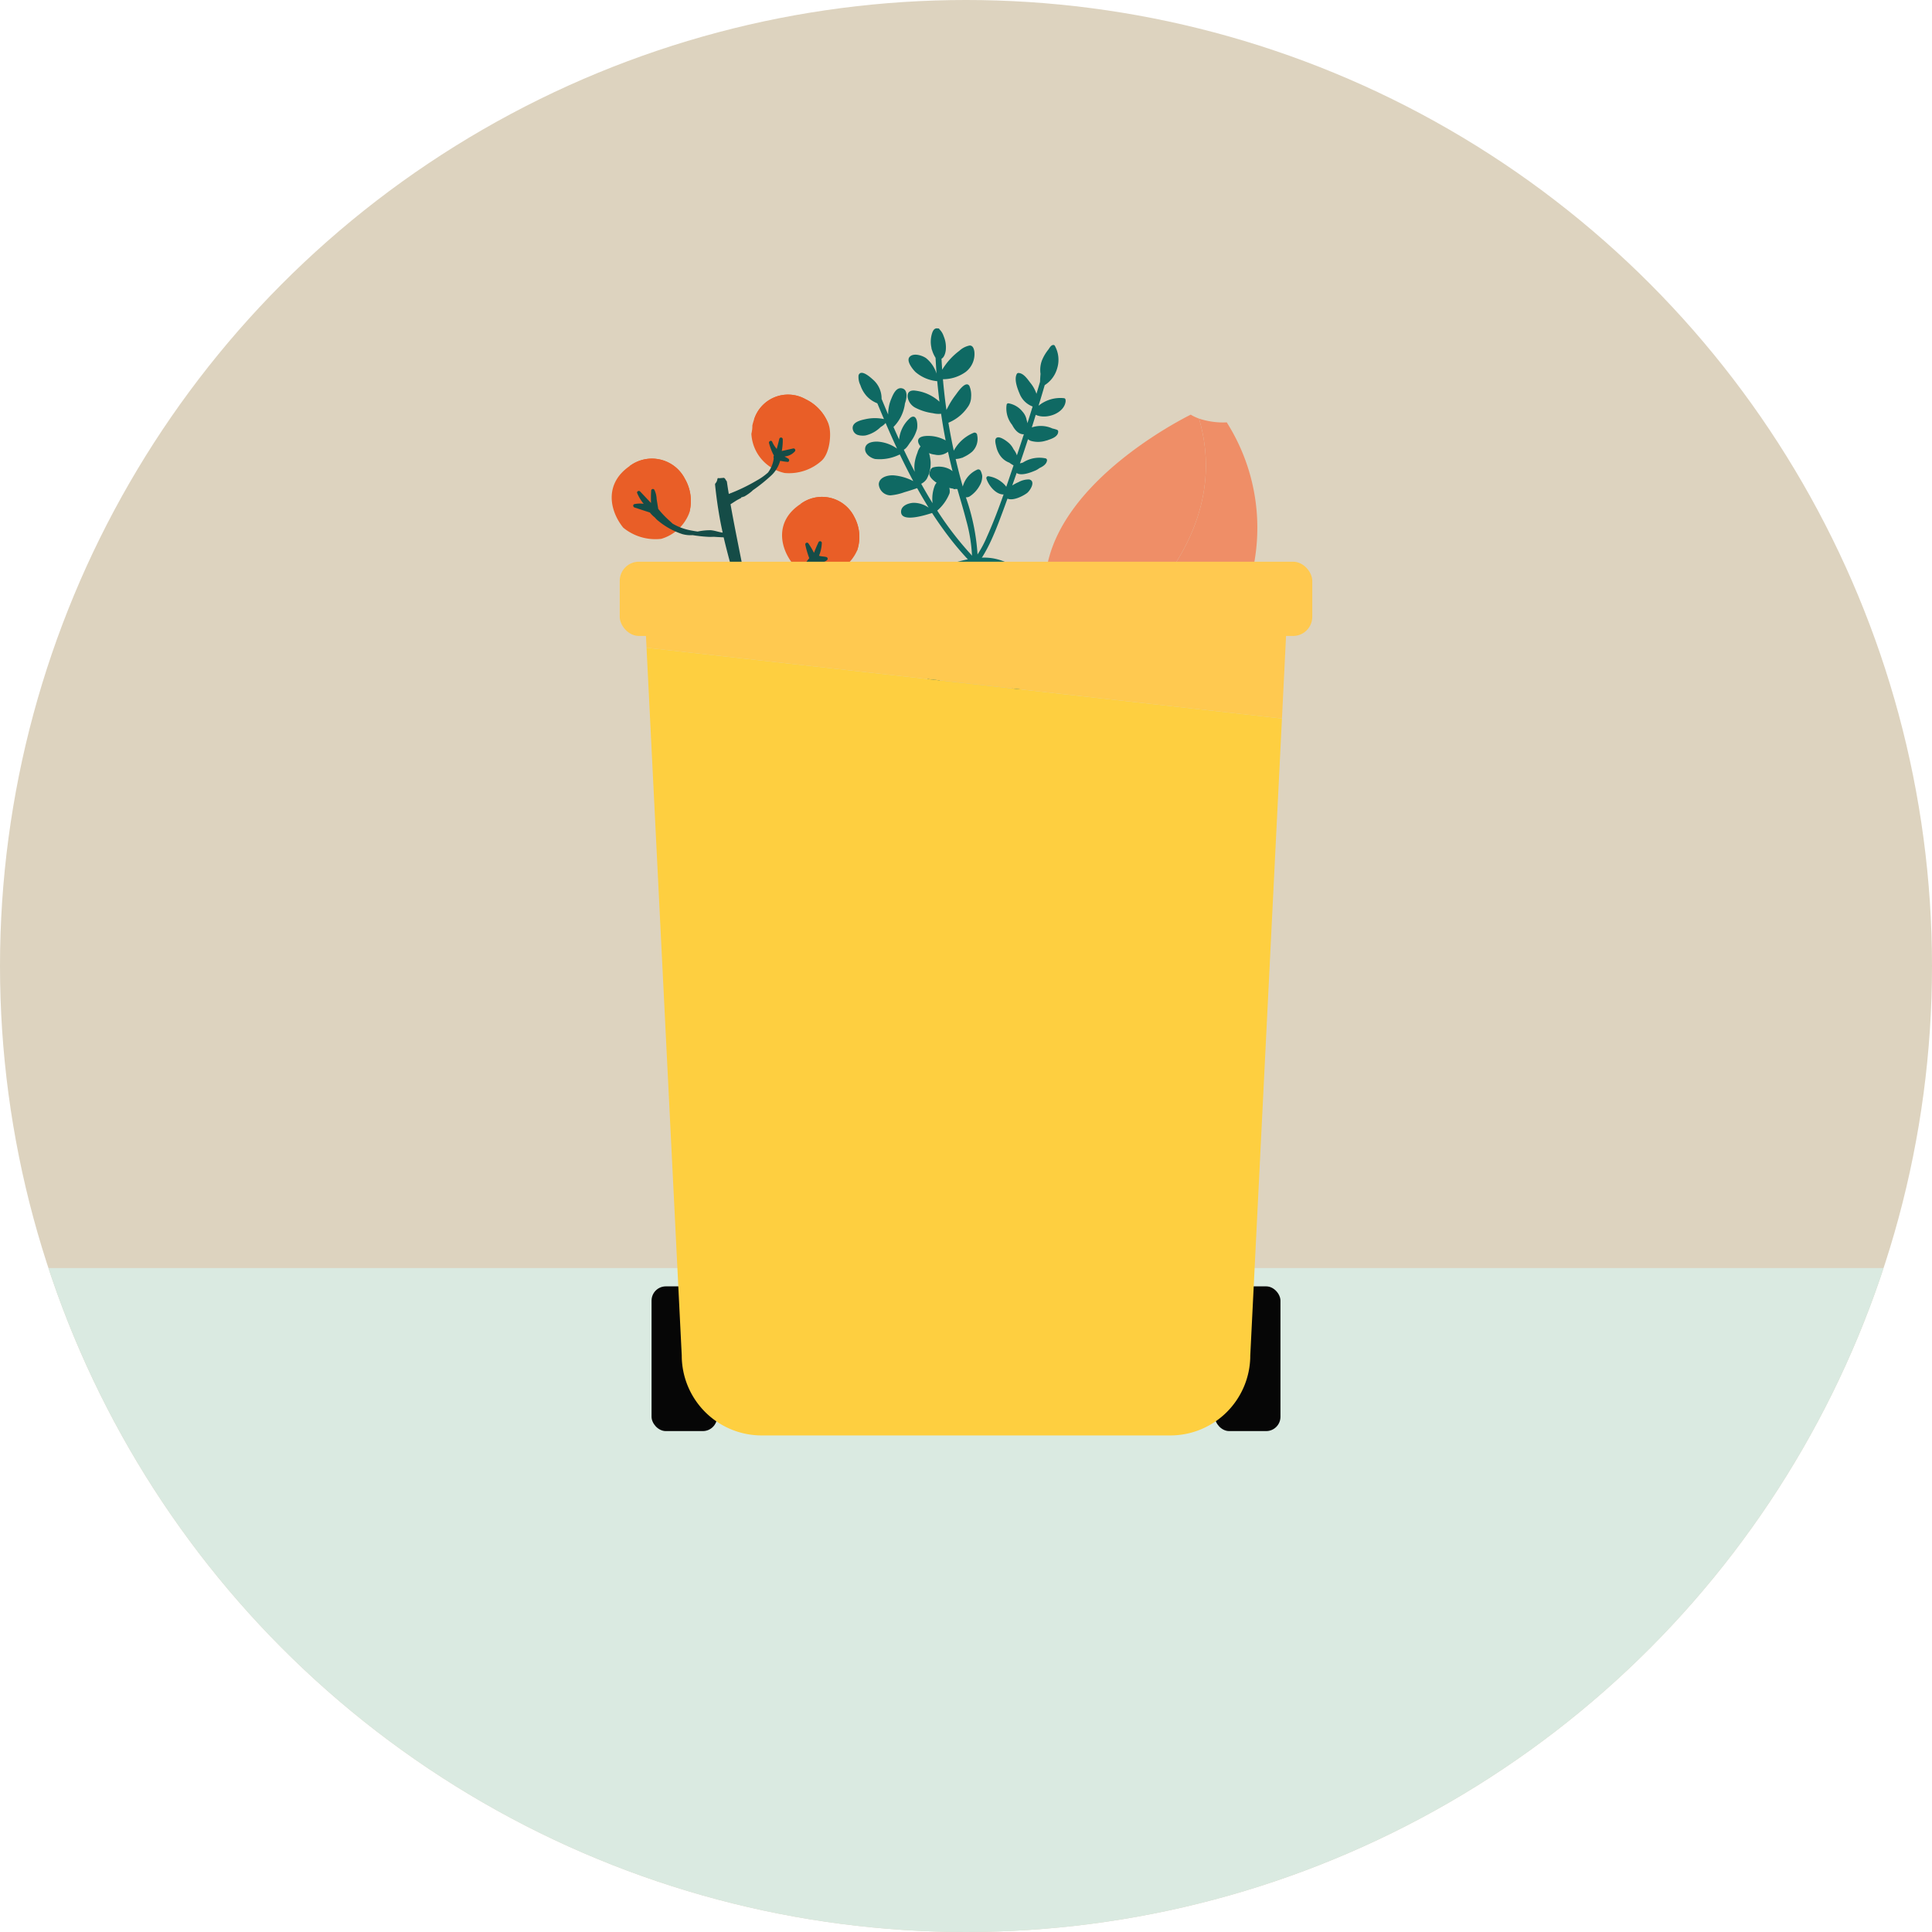 <svg xmlns="http://www.w3.org/2000/svg" xmlns:xlink="http://www.w3.org/1999/xlink" width="196.9" height="196.9" viewBox="0 0 196.9 196.9">
  <defs>
    <clipPath id="clip-path">
      <circle id="Ellipse_39" data-name="Ellipse 39" cx="98.45" cy="98.45" r="98.45" fill="none"/>
    </clipPath>
  </defs>
  <g id="Group_841" data-name="Group 841" clip-path="url(#clip-path)">
    <g id="Group_840" data-name="Group 840" transform="translate(-19.69 -29.951)">
      <circle id="Ellipse_38" data-name="Ellipse 38" cx="118.14" cy="118.14" r="118.14" fill="#ddd3bf"/>
      <rect id="Rectangle_15" data-name="Rectangle 15" width="221.184" height="93.49" transform="translate(7.548 159.184)" fill="#daeae1"/>
      <g id="Group_822" data-name="Group 822" transform="translate(106.587 63.414)">
        <g id="Group_821" data-name="Group 821">
          <path id="Path_1512" data-name="Path 1512" d="M875.926-241.872a3.112,3.112,0,0,0,1.035-1.14,1.718,1.718,0,0,0,.231-.746.907.907,0,0,0-.019-.363.229.229,0,0,0-.018-.046,1.431,1.431,0,0,0-.125-.333.265.265,0,0,0-.353-.092,2.644,2.644,0,0,0-1.458,1.716l-.015-.05c-.259-.913-.493-1.832-.708-2.757a2.04,2.04,0,0,0,.607-.116.27.27,0,0,0,.161-.06,3.683,3.683,0,0,0,.9-.561,1.8,1.8,0,0,0,.521-1.7.262.262,0,0,0-.389-.222,4.047,4.047,0,0,0-1.994,1.809q-.308-1.416-.546-2.848a4.4,4.4,0,0,0,1.948-1.567,1.755,1.755,0,0,0,.363-1.04,2.4,2.4,0,0,0-.174-1.145c-.384-.6-1.215.675-1.412.933a8.166,8.166,0,0,0-.781,1.238c-.046.089-.1.182-.145.279-.047-.329-.092-.659-.133-.99q-.132-1.069-.225-2.142a3.973,3.973,0,0,0,2.294-.724,2.3,2.3,0,0,0,.908-2.1c-.043-.271-.144-.619-.48-.611a2.169,2.169,0,0,0-1.051.539,6.876,6.876,0,0,0-1.748,1.929q-.039-.559-.068-1.12c.279-.139.4-.593.434-.856a2.9,2.9,0,0,0-.216-1.447,1.707,1.707,0,0,0-.424-.692l-.014-.033a.13.13,0,0,0-.146-.059l-.018,0a.5.5,0,0,0-.084-.011c-.285-.007-.417.266-.493.5a2.845,2.845,0,0,0-.066,1.475.732.732,0,0,0,.065.257,3.146,3.146,0,0,0,.356.773q.041.8.1,1.608a3.291,3.291,0,0,0-1.071-1.579c-.391-.272-1.3-.569-1.686-.113-.353.417.339,1.271.626,1.544a3.956,3.956,0,0,0,2.2.92q.1,1.047.227,2.09a4.432,4.432,0,0,0-2.59-1.14c-.478-.015-.715.236-.644.722a1.51,1.51,0,0,0,.837,1.063,5.434,5.434,0,0,0,1.734.528,2.294,2.294,0,0,0,.831.057c.117.8.249,1.59.4,2.382.02.112.044.223.066.335a3.671,3.671,0,0,0-1.622-.456c-.511-.023-1.448.036-1.121.792a2.111,2.111,0,0,0,1.638,1.113,1.585,1.585,0,0,0,1.343-.291c.144.662.3,1.321.463,1.978a1.867,1.867,0,0,0-.32-.213,2.37,2.37,0,0,0-1.613-.185.484.484,0,0,0-.356.393.377.377,0,0,0-.04.066c-.227.479.516,1.016.854,1.209a4.373,4.373,0,0,0,1.526.506.248.248,0,0,0,.264.033l.176.015c.307,1.069.633,2.133.908,3.211a16.094,16.094,0,0,1,.593,4.925c-.023.388.58.387.6,0a21.686,21.686,0,0,0-1.236-7.3A.657.657,0,0,0,875.926-241.872Z" transform="translate(-863.995 259)" fill="#0f6963"/>
          <path id="Path_1513" data-name="Path 1513" d="M885.006-251.806a.151.151,0,0,0-.011-.068.191.191,0,0,0-.132-.213,3.511,3.511,0,0,0-2.62.767q.322-1.048.628-2.1a2.97,2.97,0,0,0,1.272-1.718,2.926,2.926,0,0,0-.258-2.321.186.186,0,0,0-.182-.048c-.217.036-.341.3-.463.465a4.4,4.4,0,0,0-.658,1.121,2.782,2.782,0,0,0-.138,1.353q-.036.4-.049.807-.18.614-.364,1.226a3.566,3.566,0,0,0-.626-1.124c-.285-.367-.685-.985-1.212-1a.184.184,0,0,0-.162.092c-.318.57.086,1.563.314,2.1a2.292,2.292,0,0,0,1.293,1.226q-.262.853-.53,1.706a1.269,1.269,0,0,0-.078-.319,1.722,1.722,0,0,0-.418-.86,2.339,2.339,0,0,0-1.445-.856.175.175,0,0,0-.18.182.159.159,0,0,0-.007.025,2.67,2.67,0,0,0,.576,2c.279.54.688.975,1.189.951q-.347,1.076-.708,2.146a2.18,2.18,0,0,0-.343-.62,2.047,2.047,0,0,0-.545-.694c-.213-.179-1-.771-1.252-.4-.135.193-.013.611.034.817a2.555,2.555,0,0,0,.437.973,1.962,1.962,0,0,0,.9.673,3.066,3.066,0,0,0,.428.275q-.368,1.089-.743,2.181a2.329,2.329,0,0,0-.542-.536,2.754,2.754,0,0,0-1.253-.536.191.191,0,0,0-.23.231c.212.692.947,1.636,1.751,1.624-.514,1.455-1.06,2.9-1.691,4.3a11.467,11.467,0,0,1-2.325,3.523c-.254.249.137.638.39.39,1.815-1.782,2.7-4.215,3.571-6.548.154-.413.3-.827.453-1.239.584.251,1.571-.262,1.974-.556.324-.237.941-1.212.25-1.4a2.141,2.141,0,0,0-1.1.274,4.035,4.035,0,0,0-.64.341q.226-.638.449-1.276c.471.347,1.523-.08,1.942-.263a2.038,2.038,0,0,0,.378-.231c.376-.174.719-.406.771-.759a.192.192,0,0,0-.131-.231,3.082,3.082,0,0,0-2.33.43c-.1.025-.2.051-.294.079q.421-1.23.823-2.467a.959.959,0,0,0,.277.168,2.644,2.644,0,0,0,1.588-.03.573.573,0,0,0,.172-.052c.415-.139,1.041-.357,1.04-.869a.192.192,0,0,0-.137-.18,3.367,3.367,0,0,0-.453-.128,2.851,2.851,0,0,0-2.1-.107q.205-.643.4-1.287C883.03-249.881,884.906-250.556,885.006-251.806Z" transform="translate(-863.296 259.208)" fill="#0f6963"/>
          <path id="Path_1514" data-name="Path 1514" d="M877.766-235.445a32.655,32.655,0,0,1-4.461-5.539,4.546,4.546,0,0,0,1.258-1.772,1.23,1.23,0,0,0-.577-1.258c-.422-.214-.782.131-.939.5a3.689,3.689,0,0,0-.218,1.777q-.6-.973-1.157-1.978a1.487,1.487,0,0,0,.56-.494,3.323,3.323,0,0,0,.4-1.6c.017-.388-.278-2.369-1.031-1.71a1.773,1.773,0,0,0-.318.648,4.569,4.569,0,0,0-.266.931,3.055,3.055,0,0,0,0,1.009q-.583-1.118-1.12-2.26c.268-.12.494-.524.632-.717a4.018,4.018,0,0,0,.714-1.385c.085-.369.047-1.616-.654-1.171a3.334,3.334,0,0,0-1.172,2.237c-.025-.056-.051-.112-.076-.166q-.251-.556-.495-1.114a4.134,4.134,0,0,0,1.17-2.406c.016-.041.031-.083.044-.125.137-.423.265-1.244-.319-1.4-.609-.162-.934.609-1.11,1.036a4.035,4.035,0,0,0-.329,1.629q-.339-.8-.67-1.6a2.545,2.545,0,0,0-.9-1.979c-.218-.2-1.205-1.1-1.446-.426a1.88,1.88,0,0,0,.188,1.015,3.115,3.115,0,0,0,.653,1.124,2.867,2.867,0,0,0,1.053.713l.031.036q.327.79.664,1.579a4.443,4.443,0,0,0-1.839,0c-.475.1-1.356.283-1.352.911a.763.763,0,0,0,.686.741.239.239,0,0,0,.121.022,1.741,1.741,0,0,0,.523-.009,3.214,3.214,0,0,0,1.529-.859,1.828,1.828,0,0,0,.5-.408q.564,1.312,1.165,2.61a3.865,3.865,0,0,0-1.861-.7c-.487-.043-1.3.034-1.388.653-.079.568.523.992,1,1.106a4.57,4.57,0,0,0,2.529-.464q.657,1.377,1.374,2.72a5.223,5.223,0,0,0-2.007-.588c-.584-.034-1.467.182-1.508.9a1.21,1.21,0,0,0,1.187,1.139,5.507,5.507,0,0,0,1.423-.32c.437-.125.869-.266,1.3-.417q.563,1.009,1.174,1.992a2.672,2.672,0,0,0-1.538-.495c-.479.018-1.216.259-1.271.832-.119,1.243,2.424.44,3.156.206q.761,1.177,1.609,2.3a30.733,30.733,0,0,0,2.934,3.345C877.583-234.823,878.03-235.186,877.766-235.445Zm-8.805-8.8.087.01a.16.16,0,0,0-.041.014C868.991-244.227,868.976-244.234,868.961-244.242Z" transform="translate(-864.683 259.558)" fill="#0f6963"/>
          <g id="Group_820" data-name="Group 820" transform="translate(6.852 23.36)">
            <path id="Path_1515" data-name="Path 1515" d="M882.374-234.1a7.3,7.3,0,0,0-.544-2.286,2.29,2.29,0,0,0-.975-.963c-1.665-.832-2.854-1.665-6.152-.774-3.118.841-4.573,2.452-3.81,7.086.1.591.181,1.212.257,1.85a74.731,74.731,0,0,1,.641,8.663,43.124,43.124,0,0,0,.629,5.027c.515,2.6,1.511,5.931,3.8,5.727,1.278-.114,2.156-1.763,2.773-3.879.083-.461.16-.925.255-1.389.111-.532.274-1.064.421-1.6.155-.871.282-1.741.388-2.556.042-.642.086-1.343.164-1.942a26.927,26.927,0,0,1,.651-3.689c.31-1.116.482-2.252.765-3.375.073-.292.149-.581.225-.872A22.145,22.145,0,0,0,882.374-234.1Z" transform="translate(-870.693 238.511)" fill="#0f6963"/>
            <path id="Path_1516" data-name="Path 1516" d="M876.907-212.595c-1.069.237-1.426-.6-2.734-2.021s-1.426-8.439-1.665-10.1-1.641-7.24-1.641-7.24c.1.591.181,1.212.257,1.85a74.731,74.731,0,0,1,.641,8.663,43.124,43.124,0,0,0,.629,5.027c.515,2.6,1.51,5.931,3.8,5.727a3.858,3.858,0,0,0,1.067-.508,7.9,7.9,0,0,0,1.389-2.4A3.573,3.573,0,0,1,876.907-212.595Z" transform="translate(-870.668 239.429)" fill="#0f6963"/>
          </g>
          <path id="Path_1517" data-name="Path 1517" d="M882.414-234.246a16.514,16.514,0,0,1-1.756.422,24.881,24.881,0,0,1-3.659.654c-1.076.052-2.162-.169-3.24-.173a21.12,21.12,0,0,1-3.11-.241,2.266,2.266,0,0,1,.078.536,20.807,20.807,0,0,0,3.033.23c1.081,0,2.162.22,3.24.172a23.85,23.85,0,0,0,3.659-.654c.538-.109,1.08-.213,1.606-.373.05-.015.107-.031.169-.047C882.431-233.894,882.424-234.069,882.414-234.246Z" transform="translate(-863.847 262.469)" fill="#0f6963"/>
          <path id="Path_1518" data-name="Path 1518" d="M880.766-230.793a33.962,33.962,0,0,1-3.774.979c-1.228.242-2.457.41-3.7.556a20.406,20.406,0,0,1-2.049.218c.023.174.043.348.063.521.611-.017,1.23-.123,1.824-.194,1.3-.155,2.578-.324,3.86-.576a32.057,32.057,0,0,0,3.614-.928c.4-.13.849-.243,1.3-.366.047-.189.093-.38.136-.571C881.6-231.03,881.163-230.92,880.766-230.793Z" transform="translate(-863.763 262.902)" fill="#0f6963"/>
          <path id="Path_1519" data-name="Path 1519" d="M880.425-226.349c-1.329.088-2.659.172-3.99.231a24.451,24.451,0,0,1-3.689-.011c-.357-.038-.808-.058-1.245-.132.008.172.017.345.025.519a11.816,11.816,0,0,0,3.083.254c1.61-.062,3.222-.164,4.828-.27.379-.025.762-.044,1.147-.065.04-.182.084-.364.131-.544Z" transform="translate(-863.728 263.573)" fill="#0f6963"/>
          <path id="Path_1520" data-name="Path 1520" d="M877.581-221.889a25.983,25.983,0,0,1-5.782,1.032c.021.174.041.349.064.523a26.376,26.376,0,0,0,5.718-1.03c.8-.208,1.58-.448,2.362-.7.013-.18.026-.36.041-.539C879.189-222.345,878.39-222.1,877.581-221.889Z" transform="translate(-863.686 264.1)" fill="#0f6963"/>
        </g>
        <path id="Path_1521" data-name="Path 1521" d="M872.187-218.45q.044.268.091.537a22.3,22.3,0,0,0,6.767.027c.039-.184.083-.367.132-.55A22.219,22.219,0,0,1,872.187-218.45Z" transform="translate(-863.631 264.682)" fill="#0f6963"/>
      </g>
      <g id="Group_823" data-name="Group 823" transform="translate(126.198 60.745)">
        <path id="Path_1522" data-name="Path 1522" d="M894.887-249.5l2.335-6.183s-3.67-3.915-.646-5.327,3.838,2.126,3.838,2.126,3.363-2.435,4.22.547-3.447,3.329-3.447,3.329l-2.846,6.651-3.368-.763" transform="translate(-880.061 261.34)" fill="#ddd3bf"/>
        <path id="Path_1523" data-name="Path 1523" d="M897.573-250.884a4.565,4.565,0,0,1-.844-.4c-2.073,1.039-20.13,10.544-13.319,23.317a15.392,15.392,0,0,0,1.326,2.089C889.578-229.092,901.233-238.358,897.573-250.884Z" transform="translate(-881.884 262.749)" fill="#ef8e67"/>
        <path id="Path_1524" data-name="Path 1524" d="M897.223-250.933c3.66,12.525-8,21.791-12.837,25,7.184,9.46,17.078-5.779,17.078-5.779a20.069,20.069,0,0,0-1.415-18.835A7.8,7.8,0,0,1,897.223-250.933Z" transform="translate(-881.533 262.799)" fill="#ef8e67"/>
      </g>
      <g id="Group_837" data-name="Group 837" transform="translate(82.031 70.199)">
        <g id="Group_827" data-name="Group 827" transform="translate(14.237)">
          <g id="Group_825" data-name="Group 825">
            <g id="Group_824" data-name="Group 824">
              <path id="Path_1525" data-name="Path 1525" d="M862.755-246.311a4.968,4.968,0,0,1-3.734,1.221,4.32,4.32,0,0,1-3.39-4,3.339,3.339,0,0,0,.1-.841,5.02,5.02,0,0,1,.163-.578,3.631,3.631,0,0,1,5.24-2.112,4.626,4.626,0,0,1,2.391,2.651C863.809-249.134,863.651-247.085,862.755-246.311Z" transform="translate(-855.632 253.048)" fill="#e95e27"/>
            </g>
          </g>
          <g id="Group_826" data-name="Group 826" transform="translate(0.263)">
            <path id="Path_1526" data-name="Path 1526" d="M855.862-250.509a3.631,3.631,0,0,1,5.24-2.112,4.626,4.626,0,0,1,2.391,2.651s-1.735-2.167-3.456-2.257-1.911-.117-2.412.177A16.142,16.142,0,0,0,855.862-250.509Z" transform="translate(-855.862 253.048)" fill="#e95e27"/>
          </g>
        </g>
        <g id="Group_831" data-name="Group 831" transform="translate(0 6.475)">
          <g id="Group_829" data-name="Group 829">
            <g id="Group_828" data-name="Group 828">
              <path id="Path_1527" data-name="Path 1527" d="M848.191-239.175a5.177,5.177,0,0,1-3.868-1.138c-1.362-1.681-1.984-4.432.616-6.254A3.774,3.774,0,0,1,850.6-245.3a4.519,4.519,0,0,1,.423,3.554A4.369,4.369,0,0,1,848.191-239.175Z" transform="translate(-843.145 247.369)" fill="#e95e27"/>
            </g>
          </g>
          <g id="Group_830" data-name="Group 830" transform="translate(1.794)">
            <path id="Path_1528" data-name="Path 1528" d="M844.718-246.566a3.774,3.774,0,0,1,5.666,1.267,4.519,4.519,0,0,1,.423,3.554s-.161-2.78-1.553-3.84-1.535-1.194-2.133-1.239A17.244,17.244,0,0,0,844.718-246.566Z" transform="translate(-844.718 247.369)" fill="#e95e27"/>
          </g>
        </g>
        <g id="Group_835" data-name="Group 835" transform="translate(17.364 10.387)">
          <g id="Group_833" data-name="Group 833">
            <g id="Group_832" data-name="Group 832">
              <path id="Path_1529" data-name="Path 1529" d="M863.153-236.024a5.012,5.012,0,0,1-3.737-1.156c-1.27-1.642-1.776-4.3.83-6.02a3.669,3.669,0,0,1,5.49,1.311,4.288,4.288,0,0,1,.283,3.432A4.371,4.371,0,0,1,863.153-236.024Z" transform="translate(-858.375 243.938)" fill="#e95e27"/>
            </g>
          </g>
          <g id="Group_834" data-name="Group 834" transform="translate(1.871)">
            <path id="Path_1530" data-name="Path 1530" d="M860.016-243.2a3.669,3.669,0,0,1,5.49,1.311,4.288,4.288,0,0,1,.283,3.432s-.056-2.682-1.376-3.726-1.456-1.174-2.039-1.228A17.171,17.171,0,0,0,860.016-243.2Z" transform="translate(-860.016 243.938)" fill="#e95e27"/>
          </g>
        </g>
        <g id="Group_836" data-name="Group 836" transform="translate(2.182 4.357)">
          <path id="Path_1531" data-name="Path 1531" d="M864.831-236.755c-.345.331-.9.244-1.346.222h0c-1.012,1.214-2.073,2.39-3.191,3.506a3.831,3.831,0,0,1-1.609,1.068,5.636,5.636,0,0,1-1.571.185c.211,1.006.388,2.018.544,3.033-.145.035-.29.073-.435.106l-.123.026c-.231-.233-.454-.472-.684-.706-.227-1.547-.489-3.089-.775-4.627-.462-1.71-.953-3.406-1.353-5.126q-.494-.022-.991-.056c-.217.008-.432.013-.646,0a14.376,14.376,0,0,1-1.523-.169,3.115,3.115,0,0,1-1.053-.106,7.524,7.524,0,0,1-2.411-1.318,2.444,2.444,0,0,1-.393-.38,2.783,2.783,0,0,1-.5-.5l-1.57-.514c-.156-.051-.188-.306-.007-.343a2.7,2.7,0,0,1,.941-.03,4.433,4.433,0,0,1-.661-1.095c-.072-.169.177-.292.292-.171l1.121,1.182a10.763,10.763,0,0,1,.013-1.256.176.176,0,0,1,.327-.089,2.373,2.373,0,0,1,.231.946c.054.335.108.67.162,1a9.892,9.892,0,0,0,1.194,1.25l.271.25a5.647,5.647,0,0,0,1.779.676c.255.052.514.095.774.132a6.22,6.22,0,0,1,1.324-.136c.413.03.82.193,1.226.246-.116-.528-.226-1.059-.32-1.6q-.291-1.661-.461-3.336l.031-.071a.8.8,0,0,0,.211-.462l.049-.093a1.016,1.016,0,0,0,.237.008l.373-.031.048.009c-.018.006.051.067.071.072.036.065.074.129.115.19a.9.9,0,0,0,.07.09c.062.428.125.854.2,1.28a18.4,18.4,0,0,0,2.836-1.361,6.207,6.207,0,0,0,1.155-.814,3.028,3.028,0,0,0,.586-1.426l-.019-.163a.137.137,0,0,1,.03-.107.13.13,0,0,1,.011-.035,5.737,5.737,0,0,1-.5-1.281c-.047-.187.234-.326.32-.135a3.018,3.018,0,0,0,.466.738q.139-.516.266-1.036a.177.177,0,0,1,.347.046,5.655,5.655,0,0,1-.1,1.2l1.156-.257a.181.181,0,0,1,.174.3,1.561,1.561,0,0,1-1.051.514l.387.222c.144.082.1.348-.082.331-.254-.025-.5-.064-.75-.112a3.212,3.212,0,0,1-.918,1.506,16.887,16.887,0,0,1-1.886,1.51.193.193,0,0,1-.039.05,4.782,4.782,0,0,1-.806.569.174.174,0,0,1-.116.024l-.028.018a.142.142,0,0,1-.127.024l-.024.016a.146.146,0,0,1-.088.1c-.141.07-.279.144-.414.22l-.61.391c.453,2.571,1,5.131,1.488,7.695.059.309.117.617.173.926.108.417.209.836.3,1.254a4.093,4.093,0,0,0,2.31-.485,20.985,20.985,0,0,0,1.815-1.686q.831-.847,1.587-1.764c.114-.139.227-.3.352-.442a8.872,8.872,0,0,1-.4-1.36.175.175,0,0,1,.32-.135,7.938,7.938,0,0,1,.56.947c.141-.373.3-.74.471-1.1a.178.178,0,0,1,.329.089,3.8,3.8,0,0,1-.288,1.308c.238.081.506.067.749.132A.181.181,0,0,1,864.831-236.755Z" transform="translate(-845.059 249.227)" fill="#154c47"/>
        </g>
      </g>
      <g id="Group_839" data-name="Group 839" transform="translate(82.849 87.197)">
        <path id="Path_1532" data-name="Path 1532" d="M880.159-223.966c-.044-.319-.658-4.784-.658-4.784a31.069,31.069,0,0,1-2.043-3.309c-.552.282-.136.853-.8,1.5s-.714-.407-1.3.079-.534,1.641-.933,2.049-.674.245-1.139-.2c-.34-.322-.743.252-.937.586a34.018,34.018,0,0,1,.262,5.875,2.359,2.359,0,0,0,1.52,2.39s4.519.571,6.136-1.059S880.2-223.648,880.159-223.966Z" transform="translate(-839.871 238.992)" fill="#c6c3c0"/>
        <rect id="Rectangle_16" data-name="Rectangle 16" width="6.681" height="14.749" rx="1.456" transform="translate(3.244 73.854)" fill="#060606"/>
        <rect id="Rectangle_17" data-name="Rectangle 17" width="6.681" height="14.749" rx="1.456" transform="translate(60.658 73.854)" fill="#060606"/>
        <g id="Group_838" data-name="Group 838">
          <path id="Path_1533" data-name="Path 1533" d="M911.518-232.653c0-.112,0-.222-.008-.332H846.155q-.007.164-.007.332l.127,2.56,64.758,7.211Z" transform="translate(-843.541 238.862)" fill="#ffc950"/>
          <path id="Path_1534" data-name="Path 1534" d="M846.259-230.449l3.588,72.128a8.149,8.149,0,0,0,8.15,8.15h41.642a8.15,8.15,0,0,0,8.15-8.15l3.229-64.916Z" transform="translate(-843.526 239.218)" fill="#fecf40"/>
          <rect id="Rectangle_18" data-name="Rectangle 18" width="70.582" height="7.568" rx="1.954" fill="#ffc950"/>
        </g>
      </g>
    </g>
  </g>
</svg>
